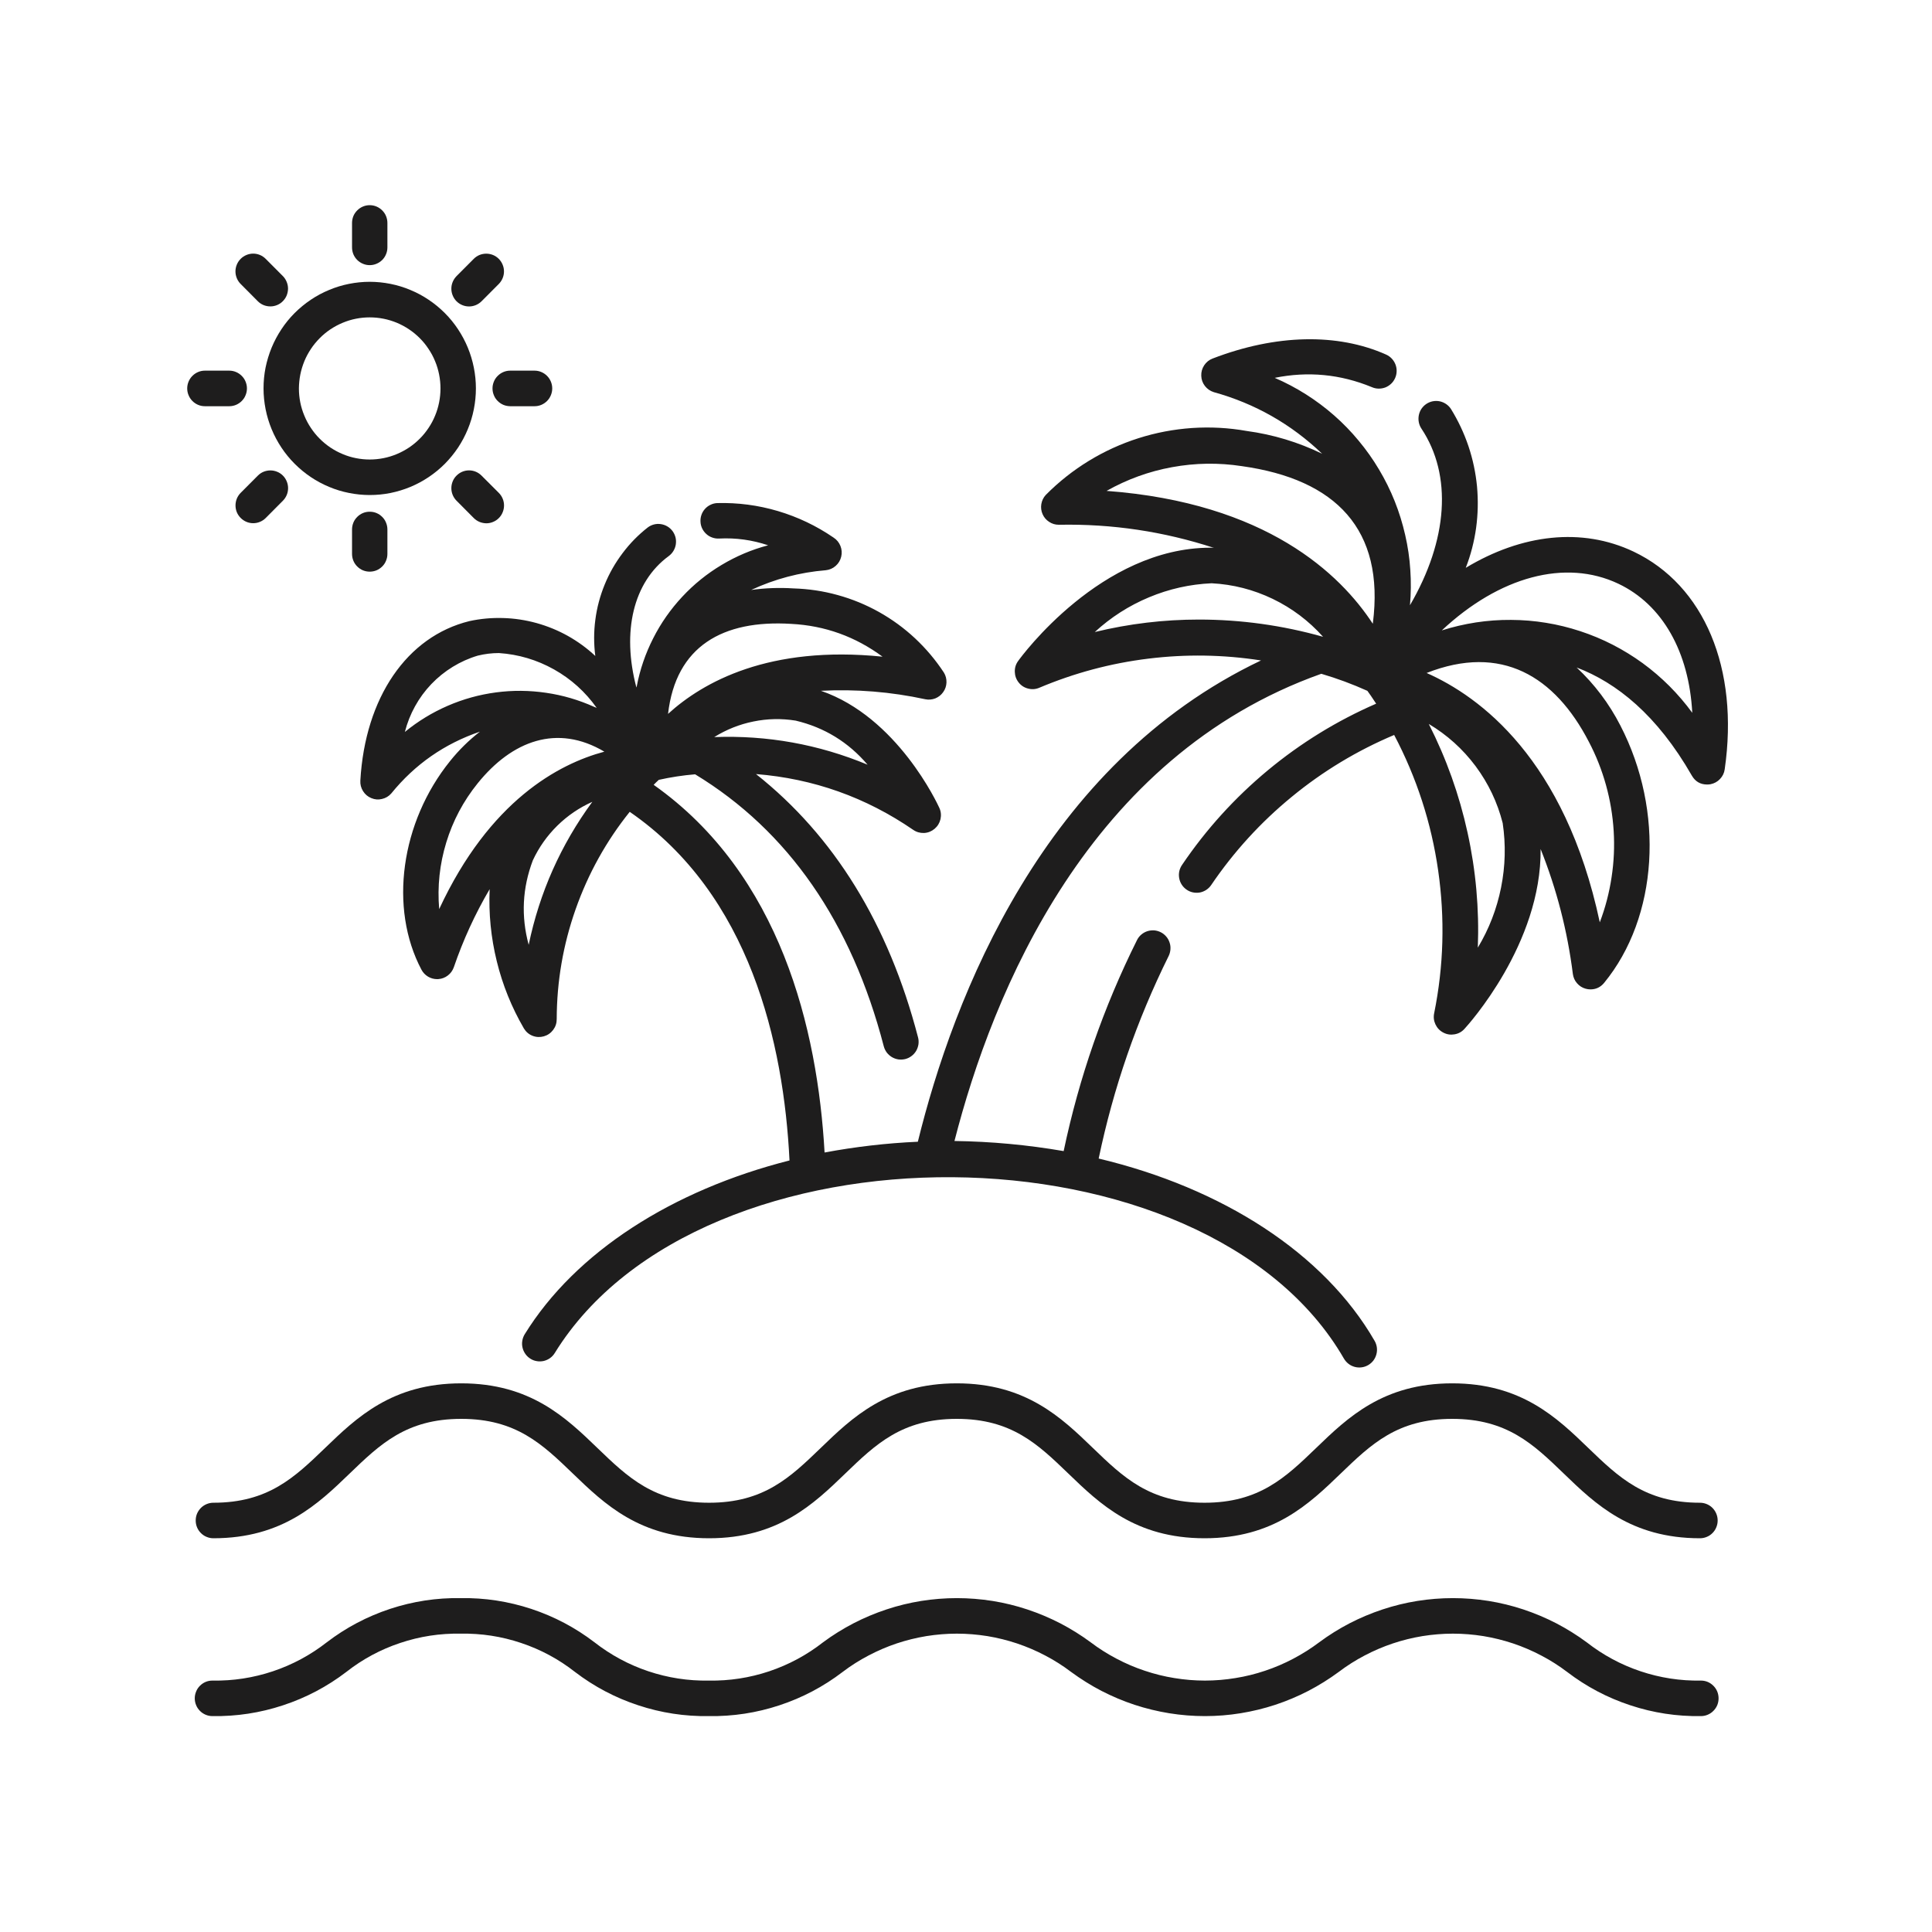 <svg xmlns="http://www.w3.org/2000/svg" xmlns:xlink="http://www.w3.org/1999/xlink" width="200" viewBox="0 0 150 150" height="200" preserveAspectRatio="xMidYMid meet"><defs><clipPath id="61d7b75dbe"><path d="M 27 15.816 L 31 15.816 L 31 21 L 27 21 Z M 27 15.816 " clip-rule="nonzero"></path></clipPath><clipPath id="2a39fda718"><path d="M 14.453 28 L 20 28 L 20 32 L 14.453 32 Z M 14.453 28 " clip-rule="nonzero"></path></clipPath></defs><path fill="#1e1d1d" d="M 15.195 118.051 C 15.195 118.234 15.227 118.41 15.297 118.578 C 15.367 118.75 15.469 118.898 15.598 119.027 C 15.727 119.156 15.875 119.258 16.043 119.324 C 16.211 119.395 16.387 119.43 16.566 119.43 C 21.93 119.43 24.699 116.766 27.141 114.41 C 29.508 112.129 31.551 110.16 35.812 110.16 C 40.07 110.16 42.113 112.129 44.48 114.41 C 46.922 116.766 49.691 119.43 55.055 119.43 C 60.414 119.43 63.18 116.766 65.621 114.41 C 67.988 112.129 70.031 110.16 74.285 110.16 C 78.539 110.16 80.582 112.129 82.949 114.41 C 85.391 116.766 88.156 119.43 93.52 119.43 C 98.879 119.43 101.645 116.766 104.086 114.41 C 106.453 112.129 108.496 110.16 112.75 110.16 C 117.004 110.16 119.051 112.129 121.414 114.41 C 123.855 116.766 126.621 119.43 131.984 119.43 C 132.168 119.43 132.34 119.395 132.512 119.324 C 132.68 119.258 132.828 119.156 132.957 119.027 C 133.086 118.898 133.184 118.75 133.254 118.578 C 133.324 118.41 133.359 118.234 133.359 118.051 C 133.359 117.867 133.324 117.691 133.254 117.523 C 133.184 117.355 133.086 117.207 132.957 117.074 C 132.828 116.945 132.68 116.848 132.512 116.777 C 132.34 116.707 132.168 116.672 131.984 116.672 C 127.727 116.672 125.684 114.703 123.316 112.422 C 120.879 110.066 118.109 107.402 112.75 107.402 C 107.391 107.402 104.625 110.066 102.184 112.422 C 99.816 114.703 97.773 116.672 93.52 116.672 C 89.262 116.672 87.219 114.703 84.852 112.422 C 82.414 110.066 79.645 107.402 74.285 107.402 C 68.922 107.402 66.156 110.066 63.719 112.422 C 61.352 114.703 59.309 116.672 55.055 116.672 C 50.797 116.672 48.75 114.703 46.383 112.422 C 43.941 110.066 41.176 107.402 35.812 107.402 C 30.445 107.402 27.68 110.066 25.238 112.422 C 22.871 114.703 20.824 116.672 16.566 116.672 C 16.387 116.672 16.211 116.707 16.043 116.777 C 15.875 116.848 15.727 116.945 15.598 117.074 C 15.469 117.207 15.367 117.355 15.297 117.523 C 15.227 117.691 15.195 117.867 15.195 118.051 Z M 15.195 118.051 " fill-opacity="1" fill-rule="nonzero"></path><path fill="#1e1d1d" d="M 126.824 42.824 C 122.824 40.93 118.168 41.457 113.801 44.086 C 114.191 43.086 114.457 42.051 114.605 40.984 C 114.75 39.918 114.773 38.852 114.676 37.777 C 114.574 36.707 114.352 35.66 114.012 34.645 C 113.668 33.625 113.211 32.656 112.645 31.742 C 112.543 31.59 112.418 31.465 112.266 31.363 C 112.113 31.262 111.949 31.191 111.77 31.156 C 111.594 31.121 111.414 31.121 111.234 31.156 C 111.055 31.191 110.891 31.262 110.738 31.363 C 110.586 31.465 110.461 31.594 110.359 31.742 C 110.258 31.895 110.191 32.062 110.156 32.242 C 110.121 32.422 110.121 32.602 110.156 32.781 C 110.191 32.961 110.258 33.125 110.359 33.277 C 112.773 36.906 112.418 41.934 109.469 46.992 C 109.551 46.078 109.559 45.164 109.496 44.25 C 109.438 43.332 109.305 42.43 109.098 41.535 C 108.895 40.641 108.625 39.766 108.285 38.914 C 107.945 38.062 107.539 37.242 107.07 36.457 C 106.602 35.668 106.074 34.922 105.488 34.219 C 104.906 33.512 104.27 32.859 103.582 32.254 C 102.891 31.648 102.16 31.102 101.387 30.613 C 100.617 30.125 99.809 29.699 98.969 29.336 C 101.551 28.812 104.062 29.051 106.504 30.055 C 106.668 30.129 106.844 30.168 107.027 30.172 C 107.207 30.176 107.383 30.145 107.555 30.082 C 107.723 30.016 107.875 29.918 108.008 29.793 C 108.141 29.668 108.242 29.52 108.316 29.355 C 108.391 29.188 108.43 29.012 108.434 28.828 C 108.441 28.645 108.41 28.469 108.344 28.297 C 108.277 28.129 108.184 27.977 108.059 27.844 C 107.934 27.711 107.785 27.605 107.621 27.531 C 103.836 25.844 99.051 25.949 94.148 27.836 C 93.871 27.941 93.656 28.117 93.492 28.363 C 93.332 28.609 93.254 28.879 93.266 29.172 C 93.273 29.465 93.367 29.73 93.547 29.965 C 93.727 30.195 93.953 30.355 94.234 30.445 C 97.438 31.332 100.246 32.93 102.652 35.23 C 100.793 34.328 98.844 33.738 96.797 33.461 C 95.391 33.211 93.98 33.137 92.559 33.23 C 91.137 33.328 89.746 33.59 88.387 34.023 C 87.027 34.457 85.742 35.043 84.523 35.789 C 83.309 36.535 82.195 37.414 81.191 38.43 C 81.008 38.629 80.895 38.867 80.848 39.137 C 80.805 39.406 80.836 39.668 80.945 39.918 C 81.055 40.168 81.223 40.367 81.453 40.516 C 81.68 40.668 81.93 40.742 82.203 40.742 L 82.238 40.742 C 86.344 40.664 90.352 41.262 94.258 42.539 C 94.203 42.539 94.152 42.527 94.102 42.523 C 94.062 42.523 94.023 42.523 93.984 42.523 C 85.5 42.523 79.309 50.953 79.051 51.316 C 78.867 51.566 78.781 51.848 78.789 52.156 C 78.797 52.465 78.895 52.742 79.086 52.984 C 79.277 53.227 79.523 53.387 79.824 53.461 C 80.121 53.539 80.414 53.516 80.695 53.395 C 83.414 52.25 86.23 51.496 89.156 51.137 C 92.078 50.777 94.996 50.824 97.906 51.277 C 80.984 59.324 74.02 77.426 71.262 88.641 L 71.238 88.645 C 68.812 88.754 66.406 89.035 64.02 89.48 C 63.477 79.895 60.609 67.895 50.75 60.934 C 50.863 60.82 50.984 60.695 51.148 60.547 C 52.078 60.34 53.02 60.195 53.969 60.117 C 61.188 64.5 66.113 71.602 68.617 81.238 C 68.664 81.414 68.742 81.574 68.852 81.723 C 68.965 81.867 69.098 81.984 69.254 82.078 C 69.41 82.168 69.578 82.227 69.758 82.254 C 69.941 82.277 70.117 82.266 70.293 82.223 C 70.469 82.176 70.629 82.098 70.773 81.988 C 70.922 81.879 71.039 81.742 71.133 81.586 C 71.223 81.43 71.281 81.258 71.309 81.078 C 71.332 80.898 71.324 80.719 71.277 80.543 C 68.984 71.723 64.742 64.887 58.695 60.098 C 63.148 60.453 67.215 61.898 70.902 64.43 C 71.156 64.605 71.438 64.684 71.746 64.672 C 72.055 64.656 72.324 64.547 72.562 64.348 C 72.797 64.148 72.949 63.898 73.02 63.598 C 73.086 63.297 73.059 63.004 72.93 62.723 C 72.789 62.414 69.668 55.668 63.734 53.633 C 66.461 53.492 69.164 53.711 71.836 54.289 C 72.102 54.344 72.363 54.32 72.617 54.223 C 72.867 54.121 73.074 53.957 73.23 53.734 C 73.391 53.512 73.473 53.262 73.484 52.988 C 73.492 52.715 73.43 52.461 73.289 52.227 C 72.648 51.25 71.902 50.363 71.051 49.566 C 70.199 48.77 69.262 48.086 68.246 47.516 C 67.23 46.949 66.16 46.508 65.035 46.199 C 63.914 45.887 62.77 45.719 61.605 45.684 C 60.508 45.613 59.41 45.652 58.32 45.805 C 60.16 44.949 62.09 44.438 64.109 44.273 C 64.402 44.242 64.656 44.133 64.879 43.938 C 65.098 43.746 65.242 43.508 65.312 43.219 C 65.379 42.934 65.359 42.656 65.25 42.383 C 65.137 42.109 64.961 41.895 64.711 41.734 C 63.383 40.824 61.949 40.141 60.402 39.68 C 58.859 39.223 57.281 39.016 55.672 39.059 C 55.492 39.07 55.32 39.113 55.156 39.195 C 54.992 39.273 54.848 39.383 54.727 39.52 C 54.605 39.656 54.516 39.812 54.457 39.984 C 54.398 40.156 54.375 40.336 54.387 40.516 C 54.395 40.699 54.441 40.875 54.52 41.039 C 54.602 41.203 54.707 41.344 54.844 41.465 C 54.98 41.59 55.137 41.68 55.309 41.738 C 55.48 41.797 55.656 41.824 55.84 41.812 C 57.137 41.746 58.402 41.922 59.637 42.336 C 58.359 42.672 57.156 43.184 56.023 43.863 C 54.887 44.543 53.871 45.363 52.969 46.332 C 52.066 47.301 51.312 48.375 50.715 49.555 C 50.113 50.738 49.688 51.977 49.438 53.281 C 49.43 53.312 49.418 53.348 49.41 53.379 C 48.266 49.043 49.16 45.195 51.922 43.172 C 52.07 43.062 52.191 42.93 52.285 42.773 C 52.379 42.617 52.441 42.449 52.469 42.27 C 52.496 42.09 52.492 41.91 52.449 41.73 C 52.406 41.555 52.328 41.391 52.223 41.242 C 52.113 41.094 51.984 40.973 51.828 40.879 C 51.672 40.785 51.504 40.723 51.324 40.695 C 51.145 40.664 50.965 40.672 50.789 40.715 C 50.613 40.758 50.449 40.836 50.305 40.941 C 49.559 41.523 48.902 42.191 48.336 42.949 C 47.766 43.703 47.301 44.516 46.945 45.391 C 46.586 46.27 46.344 47.176 46.223 48.113 C 46.098 49.051 46.098 49.992 46.219 50.93 C 45.574 50.324 44.863 49.809 44.094 49.375 C 43.324 48.945 42.512 48.613 41.66 48.375 C 40.809 48.141 39.945 48.008 39.062 47.984 C 38.18 47.957 37.309 48.035 36.445 48.223 C 31.59 49.414 28.344 54.164 27.977 60.609 C 27.961 60.906 28.031 61.176 28.188 61.426 C 28.344 61.672 28.555 61.855 28.828 61.965 C 29.098 62.078 29.375 62.102 29.66 62.031 C 29.945 61.965 30.184 61.824 30.379 61.602 C 32.215 59.34 34.512 57.742 37.262 56.805 C 36.402 57.473 35.633 58.23 34.949 59.082 C 31.105 63.844 30.191 70.512 32.723 75.289 C 32.844 75.516 33.012 75.691 33.23 75.824 C 33.445 75.953 33.684 76.02 33.938 76.02 C 33.969 76.02 34.004 76.02 34.039 76.016 C 34.312 75.996 34.555 75.902 34.773 75.734 C 34.988 75.57 35.141 75.355 35.234 75.098 C 35.957 72.984 36.883 70.961 38.016 69.035 C 37.934 70.93 38.117 72.793 38.57 74.633 C 39.02 76.473 39.723 78.211 40.676 79.848 C 40.836 80.113 41.059 80.305 41.344 80.418 C 41.633 80.531 41.926 80.543 42.223 80.461 C 42.52 80.375 42.758 80.211 42.945 79.965 C 43.133 79.715 43.223 79.438 43.223 79.129 C 43.23 76.199 43.719 73.355 44.691 70.594 C 45.664 67.836 47.062 65.312 48.891 63.031 C 58.23 69.457 60.848 80.992 61.297 90.098 C 52.211 92.402 44.684 97.199 40.734 103.598 C 40.641 103.754 40.578 103.922 40.551 104.102 C 40.52 104.281 40.527 104.461 40.57 104.637 C 40.613 104.816 40.688 104.977 40.793 105.125 C 40.898 105.273 41.027 105.395 41.184 105.492 C 41.336 105.59 41.504 105.652 41.684 105.68 C 41.863 105.711 42.043 105.703 42.219 105.664 C 42.395 105.621 42.559 105.547 42.707 105.441 C 42.855 105.336 42.977 105.203 43.07 105.051 C 54.434 86.633 93.629 86.918 104.344 105.484 C 104.438 105.641 104.555 105.777 104.699 105.887 C 104.844 106 105.004 106.078 105.18 106.125 C 105.355 106.172 105.535 106.184 105.715 106.16 C 105.898 106.137 106.066 106.078 106.223 105.988 C 106.383 105.895 106.516 105.777 106.629 105.633 C 106.738 105.484 106.816 105.324 106.863 105.148 C 106.91 104.969 106.922 104.793 106.898 104.609 C 106.871 104.43 106.816 104.258 106.723 104.102 C 102.793 97.293 94.906 92.238 85.301 89.949 C 86.441 84.48 88.25 79.242 90.727 74.238 C 90.809 74.078 90.855 73.902 90.871 73.723 C 90.887 73.539 90.867 73.359 90.809 73.188 C 90.754 73.012 90.668 72.855 90.551 72.719 C 90.43 72.578 90.293 72.465 90.129 72.383 C 89.969 72.301 89.797 72.25 89.613 72.234 C 89.434 72.223 89.254 72.242 89.082 72.297 C 88.906 72.355 88.75 72.441 88.613 72.559 C 88.473 72.676 88.363 72.816 88.281 72.98 C 85.68 78.199 83.781 83.664 82.582 89.371 C 79.777 88.887 76.953 88.625 74.105 88.586 C 77.055 77.07 84.492 58.742 102.586 52.312 C 103.809 52.672 105 53.113 106.164 53.637 C 106.309 53.836 106.543 54.164 106.844 54.633 C 103.793 55.961 100.988 57.688 98.426 59.812 C 95.867 61.941 93.648 64.383 91.781 67.141 C 91.676 67.293 91.602 67.457 91.562 67.633 C 91.523 67.812 91.52 67.992 91.551 68.172 C 91.582 68.352 91.645 68.52 91.742 68.672 C 91.84 68.828 91.965 68.957 92.113 69.062 C 92.262 69.168 92.422 69.242 92.602 69.281 C 92.777 69.32 92.957 69.324 93.137 69.297 C 93.316 69.266 93.48 69.199 93.637 69.102 C 93.789 69.004 93.918 68.883 94.023 68.734 C 95.781 66.141 97.871 63.848 100.293 61.863 C 102.711 59.875 105.363 58.277 108.242 57.062 C 109.988 60.375 111.129 63.887 111.66 67.594 C 112.191 71.305 112.09 74.996 111.348 78.668 C 111.285 78.973 111.32 79.262 111.453 79.543 C 111.586 79.82 111.789 80.031 112.062 80.172 C 112.336 80.316 112.625 80.359 112.93 80.305 C 113.234 80.254 113.492 80.113 113.699 79.883 C 113.973 79.59 119.691 73.277 119.613 65.918 C 120.863 69.047 121.695 72.281 122.117 75.625 C 122.156 75.895 122.262 76.137 122.441 76.34 C 122.621 76.547 122.84 76.688 123.105 76.762 C 123.227 76.797 123.352 76.816 123.48 76.816 C 123.91 76.816 124.262 76.648 124.539 76.316 C 128.734 71.207 129.254 62.988 125.801 56.32 C 124.93 54.625 123.801 53.125 122.41 51.824 C 125.508 53.004 128.652 55.5 131.355 60.219 C 131.621 60.68 132.02 60.91 132.547 60.91 C 132.633 60.91 132.719 60.902 132.805 60.887 C 133.094 60.828 133.34 60.695 133.539 60.484 C 133.742 60.27 133.867 60.02 133.906 59.727 C 135.035 51.91 132.32 45.434 126.824 42.824 Z M 67.359 59.371 C 63.547 57.789 59.578 57.074 55.453 57.227 C 56.398 56.641 57.414 56.234 58.5 56.016 C 59.59 55.793 60.684 55.773 61.777 55.949 C 64.008 56.48 65.867 57.621 67.359 59.371 Z M 61.434 48.438 C 64.051 48.574 66.41 49.426 68.52 50.984 C 59.719 50.086 54.59 52.945 51.867 55.426 C 52.469 50.164 56.121 48.109 61.434 48.438 Z M 31.434 56.828 C 31.613 56.129 31.875 55.465 32.223 54.836 C 32.57 54.207 32.992 53.633 33.488 53.113 C 33.984 52.594 34.539 52.148 35.148 51.773 C 35.762 51.398 36.41 51.105 37.098 50.902 C 37.637 50.77 38.184 50.703 38.738 50.703 C 40.258 50.805 41.684 51.23 43.012 51.973 C 44.34 52.719 45.445 53.715 46.328 54.961 L 46.25 54.926 C 46.211 54.91 46.176 54.895 46.137 54.883 C 44.941 54.344 43.699 53.977 42.402 53.789 C 41.105 53.598 39.809 53.586 38.512 53.758 C 37.211 53.93 35.961 54.277 34.762 54.797 C 33.559 55.32 32.449 55.996 31.434 56.828 Z M 41.047 73.355 C 40.445 71.133 40.555 68.945 41.371 66.793 C 41.844 65.781 42.477 64.887 43.27 64.105 C 44.066 63.324 44.973 62.707 45.988 62.254 C 43.539 65.594 41.891 69.297 41.047 73.355 Z M 34.098 70.582 C 33.949 68.82 34.133 67.098 34.648 65.41 C 35.164 63.719 35.977 62.191 37.086 60.816 C 39.758 57.504 43.262 56.188 46.922 58.359 C 43.395 59.301 38.02 62.145 34.098 70.582 Z M 93.09 48.102 C 90.355 48.102 87.656 48.426 85 49.07 C 86.246 47.926 87.645 47.027 89.207 46.375 C 90.766 45.723 92.387 45.359 94.074 45.285 C 95.734 45.371 97.312 45.777 98.812 46.496 C 100.309 47.219 101.613 48.199 102.723 49.441 C 99.57 48.551 96.359 48.105 93.09 48.102 Z M 106.59 48.375 L 106.582 48.426 C 104.07 44.582 98.332 39.039 85.914 38.113 C 87.508 37.215 89.203 36.598 91.004 36.27 C 92.805 35.941 94.609 35.914 96.418 36.191 C 103.727 37.215 107.516 41.113 106.59 48.375 Z M 114.738 73.574 C 114.852 70.562 114.586 67.586 113.941 64.645 C 113.297 61.703 112.293 58.891 110.93 56.207 C 112.355 57.059 113.566 58.148 114.562 59.48 C 115.555 60.816 116.258 62.289 116.668 63.902 C 116.918 65.578 116.875 67.246 116.543 68.906 C 116.211 70.566 115.609 72.125 114.738 73.574 Z M 123.359 57.594 C 123.922 58.664 124.363 59.785 124.688 60.949 C 125.012 62.117 125.211 63.305 125.285 64.512 C 125.359 65.719 125.305 66.922 125.121 68.117 C 124.941 69.316 124.637 70.48 124.207 71.609 C 121.504 58.926 114.887 54.074 110.762 52.25 C 116.559 49.969 120.719 52.492 123.359 57.594 Z M 111.941 48.945 C 116.406 44.762 121.539 43.371 125.648 45.32 C 129.09 46.953 131.137 50.633 131.387 55.34 C 130.848 54.602 130.254 53.91 129.609 53.262 C 128.961 52.617 128.27 52.023 127.531 51.484 C 126.793 50.949 126.02 50.473 125.207 50.055 C 124.395 49.637 123.555 49.289 122.688 49.004 C 121.82 48.719 120.938 48.5 120.035 48.355 C 119.137 48.207 118.23 48.133 117.32 48.129 C 116.406 48.121 115.5 48.188 114.598 48.324 C 113.695 48.465 112.809 48.668 111.941 48.945 Z M 111.941 48.945 " fill-opacity="1" fill-rule="nonzero"></path><path fill="#1e1d1d" d="M 28.703 38.434 C 29.246 38.434 29.781 38.383 30.312 38.277 C 30.844 38.168 31.359 38.012 31.859 37.805 C 32.359 37.598 32.836 37.34 33.285 37.039 C 33.734 36.738 34.152 36.395 34.535 36.012 C 34.918 35.625 35.258 35.207 35.559 34.758 C 35.859 34.305 36.113 33.828 36.32 33.324 C 36.527 32.824 36.684 32.305 36.789 31.773 C 36.895 31.238 36.949 30.699 36.949 30.156 C 36.949 29.613 36.895 29.074 36.789 28.543 C 36.684 28.012 36.527 27.492 36.32 26.988 C 36.113 26.488 35.859 26.012 35.559 25.559 C 35.258 25.105 34.918 24.688 34.535 24.305 C 34.152 23.922 33.734 23.578 33.285 23.277 C 32.836 22.973 32.359 22.719 31.859 22.512 C 31.359 22.301 30.844 22.145 30.312 22.039 C 29.781 21.934 29.246 21.879 28.703 21.879 C 28.164 21.879 27.629 21.934 27.098 22.039 C 26.566 22.145 26.051 22.301 25.551 22.512 C 25.051 22.719 24.574 22.973 24.125 23.277 C 23.676 23.578 23.258 23.922 22.875 24.305 C 22.492 24.688 22.152 25.105 21.852 25.559 C 21.551 26.012 21.297 26.488 21.09 26.988 C 20.883 27.492 20.727 28.012 20.617 28.543 C 20.512 29.074 20.461 29.613 20.461 30.156 C 20.461 30.699 20.516 31.238 20.621 31.773 C 20.727 32.305 20.883 32.82 21.09 33.324 C 21.297 33.824 21.551 34.301 21.852 34.754 C 22.152 35.207 22.496 35.625 22.879 36.008 C 23.262 36.391 23.676 36.734 24.125 37.035 C 24.578 37.34 25.051 37.594 25.551 37.801 C 26.051 38.012 26.566 38.168 27.098 38.273 C 27.629 38.379 28.164 38.434 28.703 38.434 Z M 28.703 24.641 C 29.066 24.641 29.422 24.676 29.777 24.746 C 30.133 24.816 30.473 24.922 30.809 25.059 C 31.141 25.199 31.457 25.367 31.758 25.57 C 32.059 25.77 32.336 26 32.59 26.254 C 32.848 26.512 33.074 26.789 33.273 27.094 C 33.477 27.395 33.645 27.711 33.781 28.047 C 33.922 28.379 34.023 28.727 34.094 29.082 C 34.164 29.438 34.199 29.797 34.199 30.156 C 34.199 30.52 34.164 30.879 34.094 31.234 C 34.023 31.59 33.922 31.934 33.781 32.27 C 33.645 32.605 33.477 32.922 33.273 33.223 C 33.074 33.523 32.848 33.805 32.59 34.059 C 32.336 34.316 32.059 34.543 31.758 34.746 C 31.457 34.945 31.141 35.117 30.809 35.254 C 30.473 35.395 30.133 35.5 29.777 35.57 C 29.422 35.641 29.066 35.676 28.703 35.676 C 28.344 35.676 27.988 35.641 27.633 35.57 C 27.277 35.5 26.934 35.395 26.602 35.254 C 26.27 35.117 25.953 34.945 25.652 34.746 C 25.352 34.543 25.074 34.316 24.82 34.059 C 24.562 33.805 24.336 33.523 24.137 33.223 C 23.934 32.922 23.766 32.605 23.629 32.27 C 23.488 31.934 23.383 31.59 23.312 31.234 C 23.242 30.879 23.207 30.52 23.207 30.156 C 23.211 29.797 23.246 29.438 23.316 29.082 C 23.387 28.727 23.492 28.383 23.629 28.047 C 23.766 27.711 23.938 27.395 24.137 27.094 C 24.336 26.793 24.566 26.516 24.82 26.258 C 25.074 26 25.352 25.773 25.652 25.57 C 25.953 25.371 26.27 25.199 26.602 25.062 C 26.938 24.922 27.277 24.816 27.633 24.746 C 27.988 24.676 28.344 24.641 28.703 24.641 Z M 28.703 24.641 " fill-opacity="1" fill-rule="nonzero"></path><g clip-path="url(#61d7b75dbe)"><path fill="#1e1d1d" d="M 28.703 20.586 C 28.887 20.586 29.062 20.551 29.23 20.48 C 29.398 20.41 29.547 20.312 29.676 20.184 C 29.805 20.055 29.906 19.902 29.973 19.734 C 30.043 19.566 30.078 19.391 30.078 19.207 L 30.078 17.309 C 30.078 17.129 30.043 16.953 29.973 16.781 C 29.906 16.613 29.805 16.465 29.676 16.336 C 29.547 16.207 29.398 16.105 29.23 16.035 C 29.062 15.965 28.887 15.93 28.703 15.93 C 28.523 15.93 28.348 15.965 28.18 16.035 C 28.012 16.105 27.863 16.207 27.734 16.336 C 27.605 16.465 27.504 16.613 27.434 16.781 C 27.367 16.953 27.332 17.129 27.332 17.309 L 27.332 19.207 C 27.332 19.391 27.367 19.566 27.434 19.734 C 27.504 19.902 27.605 20.055 27.734 20.184 C 27.863 20.312 28.012 20.41 28.18 20.48 C 28.348 20.551 28.523 20.586 28.703 20.586 Z M 28.703 20.586 " fill-opacity="1" fill-rule="nonzero"></path></g><path fill="#1e1d1d" d="M 20.02 23.391 C 20.148 23.52 20.297 23.617 20.465 23.688 C 20.633 23.754 20.809 23.789 20.992 23.789 C 21.172 23.789 21.348 23.754 21.516 23.684 C 21.684 23.613 21.832 23.516 21.957 23.387 C 22.086 23.258 22.188 23.109 22.258 22.938 C 22.324 22.77 22.359 22.598 22.363 22.414 C 22.363 22.23 22.328 22.055 22.258 21.887 C 22.191 21.719 22.094 21.57 21.965 21.438 L 20.629 20.098 C 20.5 19.969 20.352 19.867 20.184 19.797 C 20.016 19.727 19.84 19.691 19.656 19.691 C 19.477 19.691 19.301 19.727 19.133 19.797 C 18.965 19.867 18.812 19.969 18.684 20.098 C 18.555 20.227 18.457 20.375 18.387 20.543 C 18.316 20.715 18.281 20.891 18.281 21.074 C 18.281 21.254 18.316 21.43 18.387 21.602 C 18.457 21.77 18.555 21.918 18.684 22.047 Z M 20.02 23.391 " fill-opacity="1" fill-rule="nonzero"></path><g clip-path="url(#2a39fda718)"><path fill="#1e1d1d" d="M 17.797 31.539 C 17.98 31.539 18.156 31.504 18.324 31.434 C 18.492 31.363 18.641 31.262 18.77 31.133 C 18.898 31.004 19 30.855 19.066 30.684 C 19.137 30.516 19.172 30.34 19.172 30.156 C 19.172 29.977 19.137 29.797 19.066 29.629 C 19 29.461 18.898 29.312 18.77 29.184 C 18.641 29.055 18.492 28.953 18.324 28.883 C 18.156 28.812 17.98 28.777 17.797 28.777 L 15.91 28.777 C 15.727 28.777 15.551 28.812 15.383 28.883 C 15.215 28.953 15.066 29.055 14.938 29.184 C 14.809 29.312 14.711 29.461 14.641 29.629 C 14.57 29.797 14.535 29.977 14.535 30.156 C 14.535 30.34 14.57 30.516 14.641 30.684 C 14.711 30.855 14.809 31.004 14.938 31.133 C 15.066 31.262 15.215 31.363 15.383 31.434 C 15.551 31.504 15.727 31.539 15.91 31.539 Z M 17.797 31.539 " fill-opacity="1" fill-rule="nonzero"></path></g><path fill="#1e1d1d" d="M 20.629 40.219 L 21.965 38.875 C 22.094 38.746 22.191 38.598 22.262 38.43 C 22.332 38.258 22.367 38.082 22.367 37.902 C 22.367 37.719 22.332 37.543 22.262 37.375 C 22.191 37.203 22.094 37.055 21.965 36.926 C 21.836 36.797 21.688 36.695 21.52 36.629 C 21.352 36.559 21.176 36.523 20.992 36.523 C 20.809 36.523 20.637 36.559 20.469 36.625 C 20.297 36.695 20.148 36.797 20.02 36.926 L 18.684 38.266 C 18.559 38.395 18.457 38.543 18.387 38.715 C 18.32 38.883 18.285 39.059 18.285 39.242 C 18.285 39.426 18.32 39.602 18.387 39.77 C 18.457 39.938 18.559 40.086 18.688 40.215 C 18.816 40.344 18.965 40.445 19.133 40.516 C 19.301 40.586 19.477 40.621 19.656 40.621 C 19.84 40.621 20.016 40.586 20.184 40.516 C 20.352 40.445 20.5 40.348 20.629 40.219 Z M 20.629 40.219 " fill-opacity="1" fill-rule="nonzero"></path><path fill="#1e1d1d" d="M 30.078 43.004 L 30.078 41.109 C 30.078 40.926 30.043 40.75 29.973 40.582 C 29.906 40.41 29.805 40.262 29.676 40.133 C 29.547 40.004 29.398 39.902 29.23 39.832 C 29.062 39.762 28.887 39.73 28.703 39.73 C 28.523 39.73 28.348 39.762 28.18 39.832 C 28.012 39.902 27.863 40.004 27.734 40.133 C 27.605 40.262 27.504 40.41 27.434 40.582 C 27.367 40.75 27.332 40.926 27.332 41.109 L 27.332 43.004 C 27.332 43.188 27.367 43.363 27.434 43.531 C 27.504 43.703 27.605 43.852 27.734 43.98 C 27.863 44.109 28.012 44.211 28.18 44.281 C 28.348 44.348 28.523 44.383 28.703 44.383 C 28.887 44.383 29.062 44.348 29.23 44.281 C 29.398 44.211 29.547 44.109 29.676 43.98 C 29.805 43.852 29.906 43.703 29.973 43.531 C 30.043 43.363 30.078 43.188 30.078 43.004 Z M 30.078 43.004 " fill-opacity="1" fill-rule="nonzero"></path><path fill="#1e1d1d" d="M 35.445 36.926 C 35.316 37.055 35.215 37.203 35.148 37.371 C 35.078 37.543 35.043 37.719 35.043 37.902 C 35.043 38.082 35.078 38.262 35.148 38.43 C 35.219 38.598 35.316 38.746 35.445 38.875 L 36.781 40.219 C 36.91 40.348 37.059 40.449 37.227 40.52 C 37.398 40.59 37.574 40.625 37.754 40.629 C 37.938 40.629 38.113 40.594 38.281 40.523 C 38.453 40.453 38.602 40.352 38.73 40.223 C 38.859 40.094 38.961 39.941 39.027 39.773 C 39.098 39.602 39.133 39.426 39.133 39.242 C 39.133 39.059 39.098 38.883 39.027 38.715 C 38.957 38.543 38.855 38.395 38.727 38.266 L 37.387 36.926 C 37.258 36.797 37.109 36.695 36.941 36.625 C 36.773 36.555 36.598 36.52 36.418 36.52 C 36.234 36.52 36.059 36.555 35.891 36.625 C 35.723 36.695 35.574 36.797 35.445 36.926 Z M 35.445 36.926 " fill-opacity="1" fill-rule="nonzero"></path><path fill="#1e1d1d" d="M 38.238 30.156 C 38.238 30.34 38.273 30.516 38.344 30.684 C 38.41 30.855 38.512 31.004 38.641 31.133 C 38.77 31.262 38.918 31.363 39.086 31.434 C 39.254 31.504 39.43 31.535 39.613 31.539 L 41.5 31.539 C 41.684 31.539 41.859 31.504 42.027 31.434 C 42.195 31.363 42.344 31.262 42.473 31.133 C 42.602 31.004 42.699 30.855 42.77 30.684 C 42.84 30.516 42.875 30.34 42.875 30.156 C 42.875 29.977 42.84 29.797 42.77 29.629 C 42.699 29.461 42.602 29.312 42.473 29.184 C 42.344 29.055 42.195 28.953 42.027 28.883 C 41.859 28.812 41.684 28.777 41.5 28.777 L 39.613 28.777 C 39.43 28.777 39.254 28.812 39.086 28.883 C 38.918 28.953 38.77 29.055 38.641 29.184 C 38.512 29.312 38.41 29.461 38.344 29.629 C 38.273 29.797 38.238 29.977 38.238 30.156 Z M 38.238 30.156 " fill-opacity="1" fill-rule="nonzero"></path><path fill="#1e1d1d" d="M 37.387 23.391 L 38.727 22.047 C 38.852 21.918 38.953 21.77 39.023 21.602 C 39.094 21.434 39.129 21.254 39.129 21.074 C 39.129 20.891 39.094 20.715 39.023 20.547 C 38.953 20.375 38.852 20.227 38.727 20.098 C 38.598 19.969 38.445 19.867 38.277 19.797 C 38.109 19.73 37.934 19.695 37.754 19.695 C 37.57 19.695 37.395 19.73 37.227 19.797 C 37.059 19.867 36.91 19.969 36.781 20.098 L 35.445 21.438 C 35.316 21.57 35.219 21.719 35.148 21.887 C 35.078 22.055 35.043 22.23 35.043 22.414 C 35.043 22.598 35.078 22.773 35.148 22.941 C 35.219 23.113 35.316 23.262 35.445 23.391 C 35.574 23.52 35.723 23.617 35.891 23.688 C 36.059 23.758 36.234 23.793 36.418 23.793 C 36.598 23.793 36.773 23.758 36.941 23.688 C 37.109 23.617 37.258 23.52 37.387 23.391 Z M 37.387 23.391 " fill-opacity="1" fill-rule="nonzero"></path><path fill="#1e1d1d" d="M 132.059 130.48 C 130.453 130.508 128.891 130.266 127.371 129.758 C 125.848 129.246 124.457 128.496 123.191 127.508 C 122.441 126.953 121.656 126.465 120.832 126.035 C 120.008 125.609 119.152 125.25 118.273 124.957 C 117.391 124.664 116.488 124.445 115.574 124.297 C 114.656 124.152 113.734 124.078 112.805 124.078 C 111.875 124.078 110.953 124.152 110.039 124.297 C 109.121 124.445 108.223 124.664 107.34 124.957 C 106.457 125.25 105.602 125.609 104.777 126.035 C 103.953 126.465 103.168 126.953 102.422 127.508 C 101.785 127.988 101.113 128.41 100.41 128.781 C 99.707 129.152 98.98 129.465 98.227 129.715 C 97.473 129.969 96.703 130.16 95.918 130.285 C 95.133 130.414 94.344 130.48 93.551 130.48 C 92.754 130.48 91.965 130.414 91.18 130.285 C 90.395 130.16 89.629 129.969 88.875 129.715 C 88.121 129.465 87.391 129.152 86.688 128.781 C 85.984 128.41 85.312 127.988 84.68 127.508 C 83.93 126.953 83.145 126.465 82.32 126.035 C 81.492 125.609 80.641 125.25 79.758 124.957 C 78.875 124.664 77.977 124.445 77.059 124.297 C 76.141 124.152 75.219 124.078 74.289 124.078 C 73.363 124.078 72.438 124.152 71.523 124.297 C 70.605 124.445 69.703 124.664 68.824 124.957 C 67.941 125.25 67.086 125.609 66.262 126.035 C 65.438 126.465 64.648 126.953 63.902 127.508 C 62.637 128.496 61.242 129.246 59.723 129.758 C 58.199 130.266 56.637 130.508 55.031 130.48 C 53.43 130.508 51.863 130.266 50.34 129.758 C 48.816 129.246 47.422 128.496 46.156 127.508 C 44.664 126.367 43.027 125.504 41.246 124.914 C 39.465 124.328 37.637 124.047 35.762 124.078 C 33.891 124.047 32.062 124.328 30.281 124.914 C 28.5 125.504 26.863 126.367 25.371 127.508 C 24.105 128.496 22.711 129.246 21.188 129.758 C 19.664 130.266 18.098 130.508 16.496 130.48 C 16.312 130.48 16.137 130.512 15.969 130.582 C 15.801 130.652 15.652 130.754 15.523 130.883 C 15.395 131.012 15.293 131.16 15.227 131.332 C 15.156 131.5 15.121 131.676 15.121 131.859 C 15.121 132.043 15.156 132.219 15.227 132.387 C 15.293 132.555 15.395 132.703 15.523 132.832 C 15.652 132.965 15.801 133.062 15.969 133.133 C 16.137 133.203 16.312 133.238 16.496 133.238 C 18.367 133.266 20.195 132.988 21.977 132.398 C 23.758 131.812 25.395 130.949 26.887 129.809 C 28.152 128.816 29.547 128.066 31.07 127.559 C 32.594 127.047 34.16 126.809 35.762 126.836 C 37.367 126.809 38.934 127.047 40.457 127.559 C 41.977 128.066 43.375 128.816 44.641 129.809 C 46.133 130.949 47.77 131.812 49.551 132.398 C 51.332 132.988 53.16 133.266 55.031 133.238 C 56.906 133.266 58.734 132.988 60.516 132.398 C 62.293 131.812 63.93 130.949 65.422 129.809 C 66.055 129.328 66.727 128.902 67.43 128.535 C 68.133 128.164 68.859 127.852 69.613 127.598 C 70.367 127.348 71.137 127.156 71.922 127.027 C 72.707 126.902 73.496 126.836 74.289 126.836 C 75.086 126.836 75.875 126.902 76.66 127.027 C 77.445 127.156 78.211 127.348 78.965 127.598 C 79.719 127.852 80.449 128.164 81.152 128.535 C 81.855 128.902 82.527 129.328 83.16 129.809 C 83.91 130.359 84.695 130.852 85.52 131.281 C 86.348 131.707 87.199 132.066 88.082 132.359 C 88.965 132.648 89.863 132.867 90.781 133.016 C 91.699 133.164 92.621 133.238 93.551 133.238 C 94.477 133.238 95.402 133.164 96.316 133.016 C 97.234 132.867 98.137 132.648 99.016 132.359 C 99.898 132.066 100.754 131.707 101.578 131.281 C 102.402 130.852 103.191 130.359 103.938 129.809 C 104.574 129.328 105.242 128.902 105.945 128.535 C 106.648 128.164 107.379 127.852 108.133 127.598 C 108.883 127.348 109.652 127.156 110.438 127.027 C 111.223 126.902 112.012 126.836 112.805 126.836 C 113.602 126.836 114.391 126.902 115.172 127.027 C 115.957 127.156 116.727 127.348 117.48 127.598 C 118.234 127.852 118.961 128.164 119.664 128.535 C 120.367 128.902 121.039 129.328 121.672 129.809 C 123.164 130.949 124.797 131.812 126.578 132.398 C 128.355 132.988 130.184 133.266 132.059 133.238 C 132.238 133.238 132.414 133.203 132.582 133.133 C 132.75 133.062 132.898 132.965 133.027 132.832 C 133.156 132.703 133.258 132.555 133.328 132.387 C 133.395 132.219 133.43 132.043 133.43 131.859 C 133.43 131.676 133.395 131.5 133.328 131.332 C 133.258 131.16 133.156 131.012 133.027 130.883 C 132.898 130.754 132.75 130.652 132.582 130.582 C 132.414 130.512 132.238 130.48 132.059 130.48 Z M 132.059 130.48 " fill-opacity="1" fill-rule="nonzero"></path></svg>